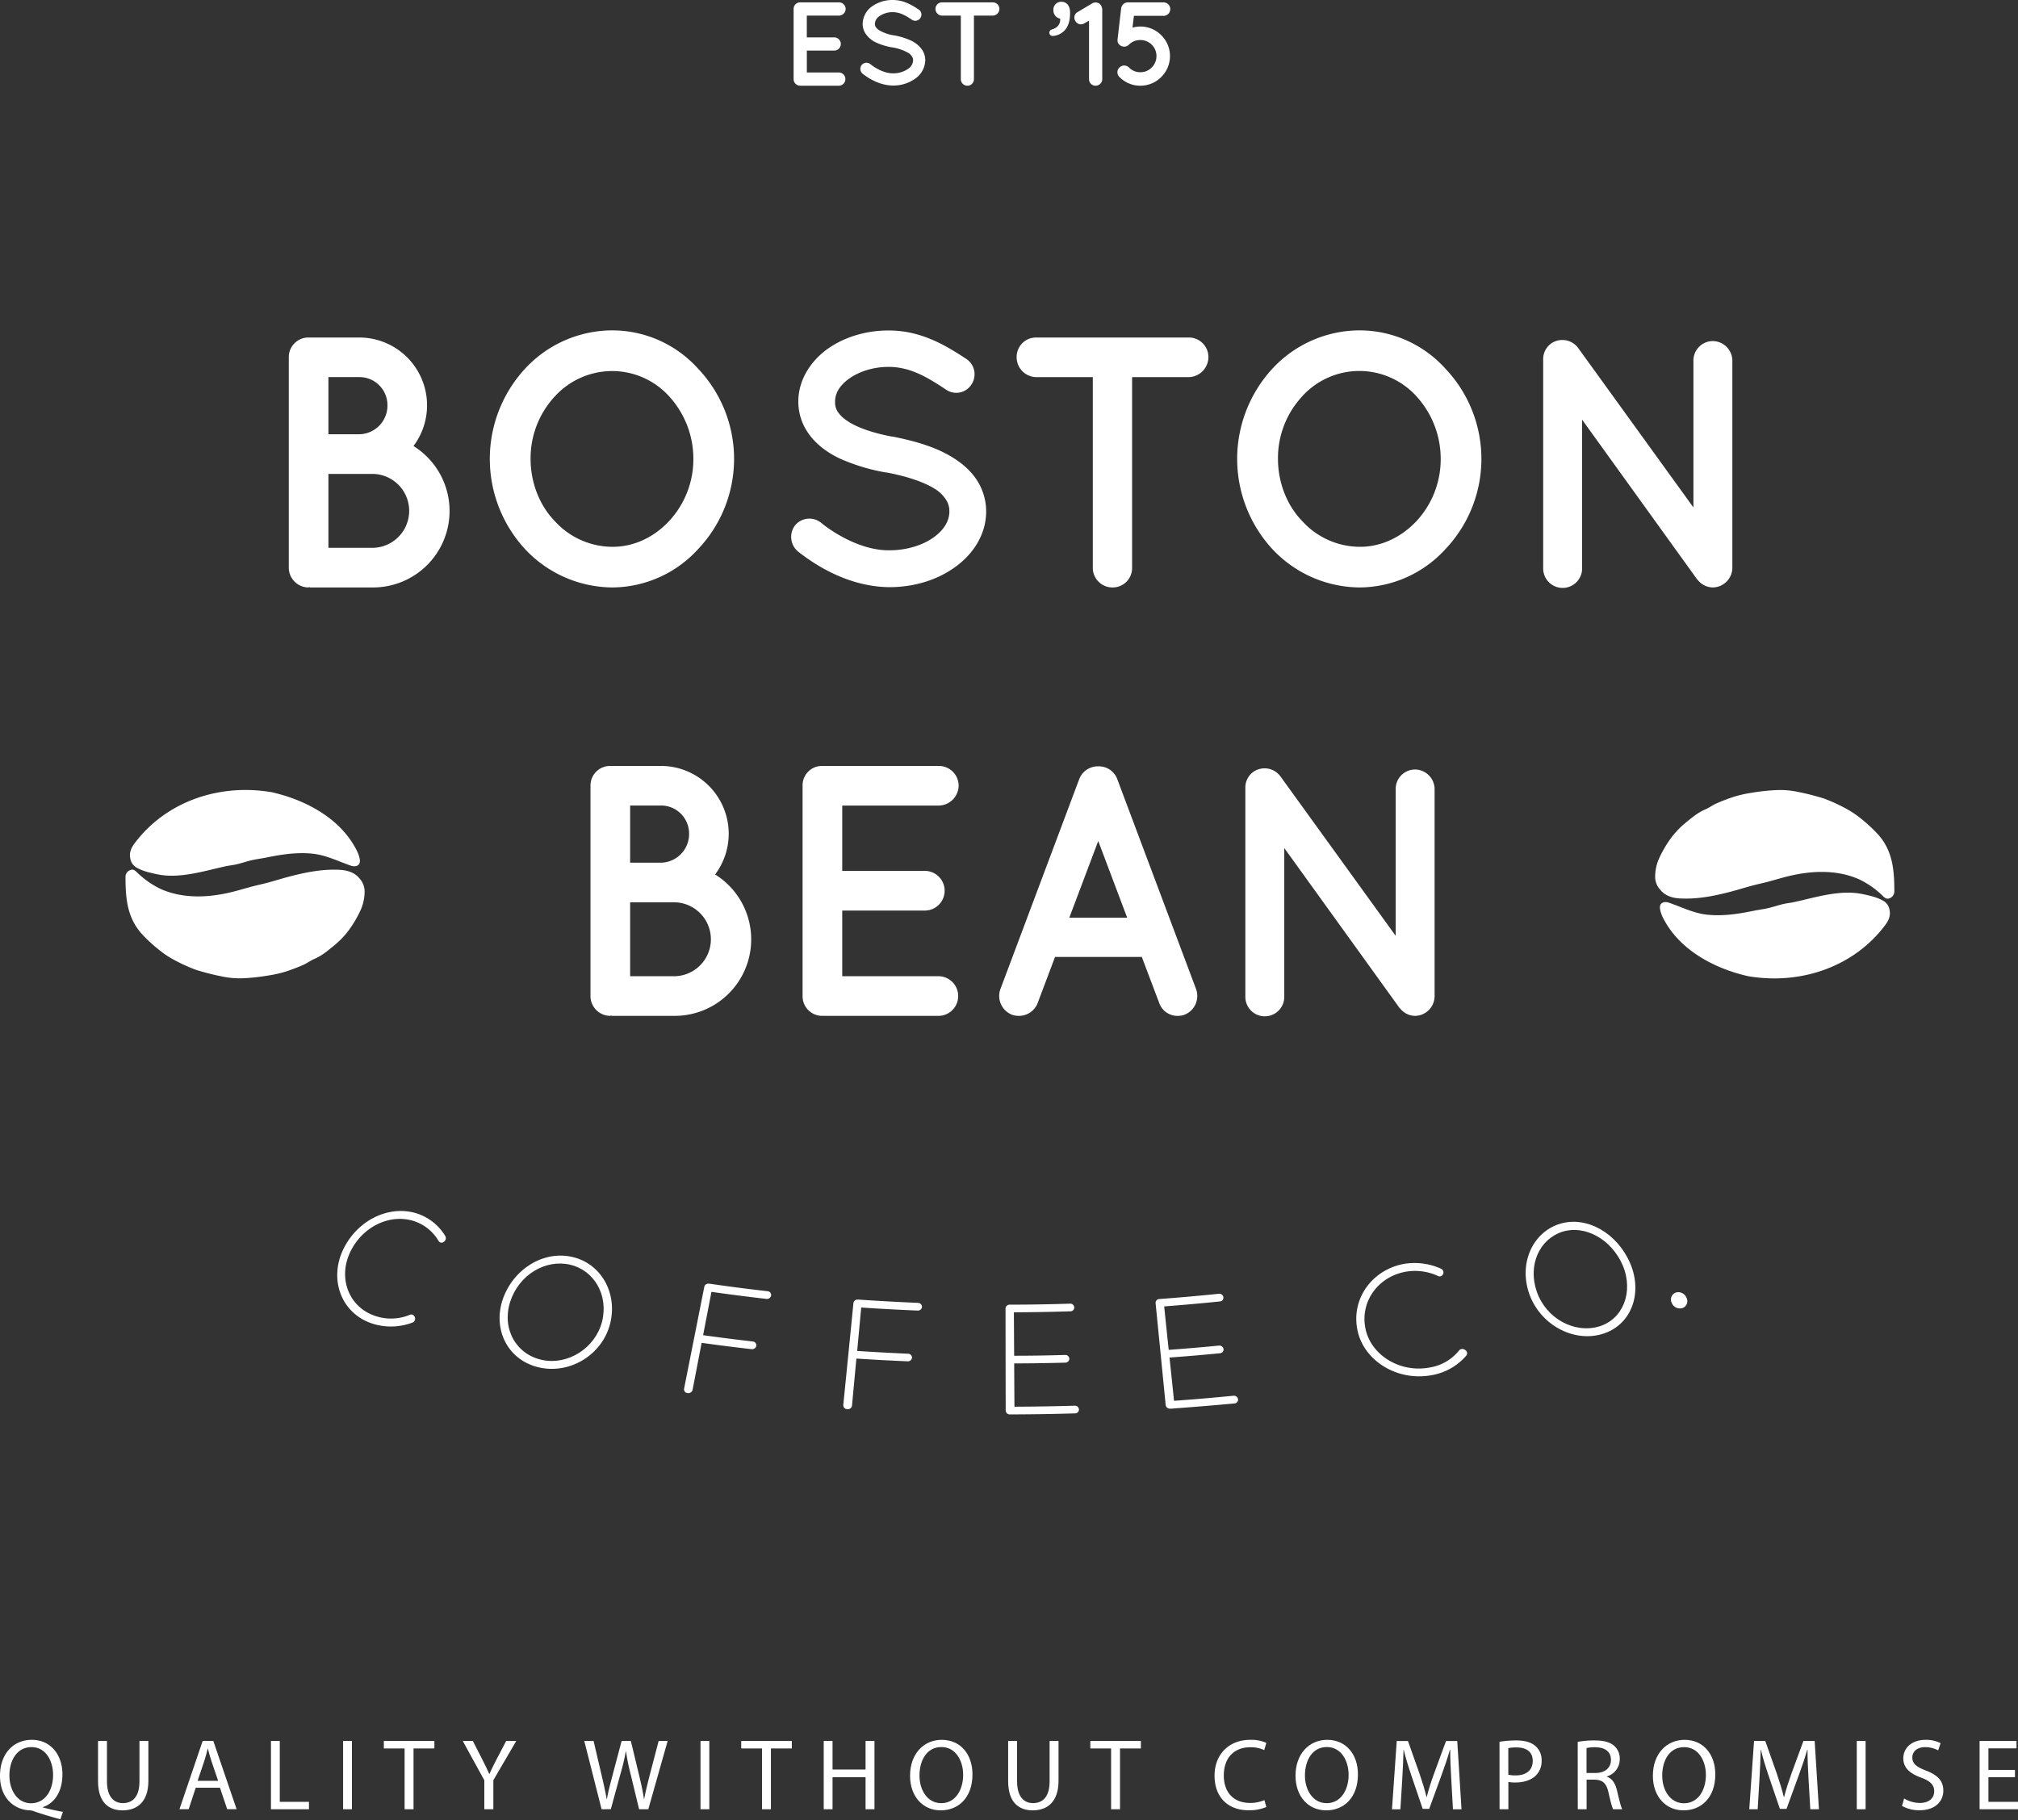 <svg viewBox="0 0 1000 902" xmlns="http://www.w3.org/2000/svg" data-name="Layer 1" id="Layer_1"><rect x="0" y="0" width="1000" height="902" fill="#333333" stroke="none"/><defs><style>.cls-1{fill:#fff;}</style></defs><path d="M121.1,484.8a41.35,41.35,0,0,1-11-.85,121.6,121.6,0,0,1-12.89-3.26,85.62,85.62,0,0,1-11-5,47.28,47.28,0,0,1-7.87-5.32,74.75,74.75,0,0,1-7.52-6.93c-7.8-8.24-8.62-18-8.63-28.78a3.58,3.58,0,0,1,2.51-3.5c1.34-.55,2.3.34,3.11,1.09a43.46,43.46,0,0,0,12,8.42c11,4.8,23.37,4.25,34.83,1.48,3.51-.85,7-1.92,10.48-2.84,2.49-.66,5-1.17,7.51-1.84,3.35-.91,6.67-1.94,10-2.84,8.45-2.24,17.15-4.05,25.94-3.52,3.51.21,7.12,1.24,9.51,4.18a9.55,9.55,0,0,1,2.59,6.11,22.74,22.74,0,0,1-1.62,8.84,56,56,0,0,1-4.66,8.55,42.12,42.12,0,0,1-9,9.95c-3,2.46-6,5-9.66,6.53-1.93.83-3.66,2.16-5.6,3a90,90,0,0,1-9.11,3.42,60,60,0,0,1-8.1,1.78A101.78,101.78,0,0,1,121.1,484.8Z" class="cls-1"></path><path d="M85.84,434a35.63,35.63,0,0,1-8.24-.76c-3.57-.78-7.23-1.57-10.41-3.55a6.49,6.49,0,0,1-2.65-4.35c-.6-2.75.54-5.23,2.11-7.32,15.43-20.65,41.28-29.37,66.17-25.68.71.1,1.43.18,2.13.35,16.61,3.82,33.9,12.95,41.86,28.87a15.35,15.35,0,0,1,1.47,4.29c.52,3.22-2,4-4.42,3.17-6.59-2.26-12.53-5.39-19.6-6-7.73-.67-14.9.49-22.41,2-2.3.46-4.63.76-6.92,1.26-2,.43-3.85,1.07-5.78,1.59-1,.27-2,.53-3.07.73-1.32.25-2.67.39-4,.67C103.79,431.05,94.72,433.85,85.84,434Z" class="cls-1"></path><path d="M879.81,391.6a41.83,41.83,0,0,1,11,.84,124.07,124.07,0,0,1,12.89,3.26,84.92,84.92,0,0,1,11,5,47.78,47.78,0,0,1,7.88,5.32,74.55,74.55,0,0,1,7.51,6.93c7.8,8.24,8.62,18,8.63,28.77a3.56,3.56,0,0,1-2.51,3.5c-1.34.55-2.3-.33-3.1-1.08a43.46,43.46,0,0,0-12-8.42c-11-4.8-23.37-4.26-34.83-1.49-3.52.85-7,1.93-10.48,2.85-2.5.65-5,1.17-7.51,1.84-3.36.9-6.68,1.94-10,2.83-8.45,2.25-17.14,4-25.94,3.52-3.5-.21-7.11-1.23-9.51-4.17A9.51,9.51,0,0,1,820.2,435a22.51,22.51,0,0,1,1.62-8.83,57,57,0,0,1,4.65-8.56,42.52,42.52,0,0,1,8.95-9.95c3-2.45,6-5,9.66-6.53,1.94-.82,3.66-2.15,5.6-3a90,90,0,0,1,9.11-3.43,60.29,60.29,0,0,1,8.1-1.78A102.21,102.21,0,0,1,879.81,391.6Z" class="cls-1"></path><path d="M915.06,442.41a36.14,36.14,0,0,1,8.24.77c3.58.77,7.23,1.56,10.42,3.55a6.43,6.43,0,0,1,2.64,4.35c.61,2.74-.54,5.23-2.1,7.32-15.43,20.65-41.28,29.37-66.18,25.68-.71-.1-1.42-.19-2.13-.35-16.6-3.82-33.9-13-41.86-28.87a15,15,0,0,1-1.46-4.3c-.53-3.22,2-4,4.42-3.17,6.59,2.26,12.53,5.4,19.6,6,7.73.68,14.89-.48,22.41-2,2.29-.47,4.63-.76,6.92-1.27,1.94-.43,3.85-1.06,5.78-1.58,1-.28,2-.53,3.07-.73,1.32-.26,2.66-.39,4-.68C897.11,445.35,906.19,442.55,915.06,442.41Z" class="cls-1"></path><path d="M393.27,39.23V4.42a3.2,3.2,0,0,1,3.25-3.24h19.29a3.27,3.27,0,0,1,3.24,3.24,3.33,3.33,0,0,1-3.24,3.31h-16V18.52h13.75a3.28,3.28,0,0,1,0,6.55H399.82V35.92h16a3.28,3.28,0,0,1,0,6.55H396.7l-.12-.06-.06.06A3.23,3.23,0,0,1,393.27,39.23Z" class="cls-1"></path><path d="M427,32.21a3.08,3.08,0,0,1,4.31-.42c2.59,2.13,7.08,4.6,11.26,4.55a12.72,12.72,0,0,0,7.38-2.19,5.28,5.28,0,0,0,2.53-4.24A3.32,3.32,0,0,0,451.9,28a5.47,5.47,0,0,0-1.77-1.77,23.65,23.65,0,0,0-8.08-2.77h-.12a31.89,31.89,0,0,1-7.6-2.3,12.7,12.7,0,0,1-5.49-4.61,9,9,0,0,1-1.36-4.83,10.9,10.9,0,0,1,4.72-8.61A17.41,17.41,0,0,1,442.41,0c5.66,0,9.85,2.77,12.85,4.72a3,3,0,0,1,.83,4.19,3,3,0,0,1-4.19.88c-3-2-5.9-3.77-9.49-3.77a11.26,11.26,0,0,0-6.61,2,4.7,4.7,0,0,0-2.24,3.72,2.81,2.81,0,0,0,.41,1.65,5.85,5.85,0,0,0,1.59,1.53,20.22,20.22,0,0,0,7.38,2.6h.11A34.58,34.58,0,0,1,451.19,20a13.74,13.74,0,0,1,5.9,4.89,9.55,9.55,0,0,1,1.42,5,11.42,11.42,0,0,1-5.07,9.14,18.49,18.49,0,0,1-10.92,3.36c-6.37-.06-11.73-3.24-15.1-5.9A3.13,3.13,0,0,1,427,32.21Z" class="cls-1"></path><path d="M492,7.73h-9.38v31.5a3.2,3.2,0,0,1-3.24,3.24,3.23,3.23,0,0,1-3.25-3.24V7.73h-9.32a3.29,3.29,0,0,1-3.24-3.31,3.2,3.2,0,0,1,3.24-3.24H492a3.23,3.23,0,0,1,3.24,3.24A3.33,3.33,0,0,1,492,7.73Z" class="cls-1"></path><path d="M521.38,14.57c2.71-.83,4.13-2.65,4-5.31A4.17,4.17,0,0,1,522,5.31V4.84a3.82,3.82,0,0,1,4-3.95c2.59,0,4.25,2,4.25,5.19v.59c0,4-1.07,6.78-2.9,8.61a8.64,8.64,0,0,1-5.54,2.53A1.6,1.6,0,0,1,520,16.16,1.7,1.7,0,0,1,521.38,14.57Z" class="cls-1"></path><path d="M546.21,4.42V39.23a3.29,3.29,0,0,1-3.31,3.24,3.2,3.2,0,0,1-3.24-3.24v-29l-2.36,1.35a2.89,2.89,0,0,1-1.65.47,3.15,3.15,0,0,1-2.77-1.65A3.13,3.13,0,0,1,533.94,6l7.26-4.31.23-.12.3-.17.35-.06.24-.06.41-.06h.65l.23.06.36.12.23.06.36.17.23.18L545,2l.24.23.17.24.24.24.06.11.06.18.11.29.12.3.06.3.12.41Z" class="cls-1"></path><path d="M575.46,17.46a14.46,14.46,0,0,1,4.31,10.38,14.62,14.62,0,0,1-4.31,10.32,14.41,14.41,0,0,1-10.32,4.31H565a14.29,14.29,0,0,1-10.26-4.31,3.23,3.23,0,0,1,0-4.71,3.34,3.34,0,0,1,4.72,0,7.7,7.7,0,0,0,5.66,2.35,7.79,7.79,0,0,0,5.61-2.35,8,8,0,0,0,2.35-5.61,7.94,7.94,0,0,0-8-8,7.85,7.85,0,0,0-5.66,2.3,3.34,3.34,0,0,1-4.72,0c-.24-.24-.41-.53-.65-.77l-.06-.17-.12-.3-.06-.41,0-.12a2.79,2.79,0,0,1,0-1l1.77-15.28a3.54,3.54,0,0,1,1.47-2.36l.24-.12.17-.12A3.36,3.36,0,0,1,559,1.18h17.4a3.34,3.34,0,1,1,0,6.67H561.9l-.71,5.84a14.92,14.92,0,0,1,3.95-.54A14.41,14.41,0,0,1,575.46,17.46Z" class="cls-1"></path><path d="M143.11,281.41V177a9.7,9.7,0,0,1,9.73-9.73H178a33.62,33.62,0,0,1,26.9,53.79,37.9,37.9,0,0,1-20,70.08H153.55l-.18-.18c-.35,0-.35.18-.53.18A9.82,9.82,0,0,1,143.11,281.41Zm19.64-66.19H178a14.2,14.2,0,0,0,14-14.33,13.9,13.9,0,0,0-14-14H162.75Zm0,56.28h22.12a18.32,18.32,0,0,0,0-36.63H162.75Z" class="cls-1"></path><path d="M345.89,182.67a65,65,0,0,1,0,89.53,57.93,57.93,0,0,1-42.29,18.94,59.72,59.72,0,0,1-43.36-18.94,65.95,65.95,0,0,1,0-89.53,59.07,59.07,0,0,1,43.36-18.94A57.3,57.3,0,0,1,345.89,182.67Zm-2.3,44.76a45.8,45.8,0,0,0-12-31A38.12,38.12,0,0,0,303.6,183.9a38.51,38.51,0,0,0-28.67,12.57,45,45,0,0,0-12,31c0,12,4.6,23.19,12,30.8A38.7,38.7,0,0,0,303.6,271c10.61,0,20.52-4.78,27.95-12.74A45.05,45.05,0,0,0,343.59,227.43Z" class="cls-1"></path><path d="M394,260.35a9.23,9.23,0,0,1,12.92-1.24c7.79,6.37,21.24,13.8,33.8,13.62,8.85,0,16.81-2.65,22.12-6.54s7.61-8.32,7.61-12.74a10.14,10.14,0,0,0-1.59-5.67,16.81,16.81,0,0,0-5.31-5.3c-5.13-3.37-13.8-6.37-24.24-8.32H439a95.93,95.93,0,0,1-22.83-6.9c-6.72-3.19-12.56-7.61-16.45-13.81A27.08,27.08,0,0,1,395.6,199c0-10.62,6-19.82,14.16-25.84,8.31-6,19.11-9.38,30.61-9.38,17,0,29.55,8.32,38.57,14.16a9.11,9.11,0,0,1,2.48,12.56,8.92,8.92,0,0,1-12.56,2.65c-9-6-17.7-11.32-28.49-11.32-8,0-15,2.48-19.82,6s-6.73,7.43-6.73,11.15a8.63,8.63,0,0,0,1.24,5,17,17,0,0,0,4.78,4.6c4.6,3.19,12.57,6,22.12,7.79h.35c9,1.77,17.35,4.07,24.42,7.43,7.26,3.54,13.63,8.14,17.7,14.69a28.7,28.7,0,0,1,4.25,15c0,11.32-6.37,21.05-15.22,27.43-8.67,6.37-20.18,10.08-32.74,10.08-19.11-.18-35.21-9.73-45.3-17.69A9.43,9.43,0,0,1,394,260.35Z" class="cls-1"></path><path d="M589.18,186.91H561v94.5a9.6,9.6,0,0,1-9.73,9.73,9.71,9.71,0,0,1-9.74-9.73v-94.5h-28a9.86,9.86,0,0,1-9.74-9.91,9.6,9.6,0,0,1,9.74-9.73h75.56a9.7,9.7,0,0,1,9.73,9.73A10,10,0,0,1,589.18,186.91Z" class="cls-1"></path><path d="M716.22,182.67a65,65,0,0,1,0,89.53,57.93,57.93,0,0,1-42.29,18.94,59.72,59.72,0,0,1-43.36-18.94,66,66,0,0,1,0-89.53,59.07,59.07,0,0,1,43.36-18.94A57.3,57.3,0,0,1,716.22,182.67Zm-2.3,44.76a45.84,45.84,0,0,0-12-31,38.17,38.17,0,0,0-56.63,0,45,45,0,0,0-12,31c0,12,4.6,23.19,12,30.8A38.7,38.7,0,0,0,673.93,271c10.61,0,20.52-4.78,28-12.74A45.09,45.09,0,0,0,713.92,227.43Z" class="cls-1"></path><path d="M784,281.41a9.65,9.65,0,1,1-19.29,0v-103a9.56,9.56,0,0,1,3.89-8.14A9.74,9.74,0,0,1,782,172.4l57.16,79.1V178.59a9.62,9.62,0,0,1,9.55-9.55,9.79,9.79,0,0,1,9.74,9.55V281.41a9.83,9.83,0,0,1-9.74,9.73,9.6,9.6,0,0,1-7.25-3.54,4.64,4.64,0,0,1-.89-1.06L784,208Z" class="cls-1"></path><path d="M292.61,493.73V389.33a9.7,9.7,0,0,1,9.74-9.73h25.12a33.61,33.61,0,0,1,26.9,53.79,37.9,37.9,0,0,1-20,70.08H303.06l-.18-.18c-.36,0-.36.18-.53.18A9.83,9.83,0,0,1,292.61,493.73Zm19.65-66.18h15.21a14.19,14.19,0,0,0,14-14.33,13.89,13.89,0,0,0-14-14H312.26Zm0,56.27h22.12a18.32,18.32,0,0,0,0-36.63H312.26Z" class="cls-1"></path><path d="M397.71,493.73V389.33a9.59,9.59,0,0,1,9.74-9.73h57.86a9.81,9.81,0,0,1,9.73,9.73,10,10,0,0,1-9.73,9.91H417.36v32.38h41.23a9.83,9.83,0,0,1,0,19.65H417.36v32.55h47.95a9.83,9.83,0,0,1,0,19.65H408c-.36,0-.36-.18-.36-.18l-.17.18A9.71,9.71,0,0,1,397.71,493.73Z" class="cls-1"></path><path d="M565.81,474.27h-43l-8.67,23a9.92,9.92,0,0,1-9.2,6.2,10.38,10.38,0,0,1-3.36-.53,10,10,0,0,1-5.84-12.74L534.85,386a9.89,9.89,0,0,1,9.37-6.2,9.74,9.74,0,0,1,9.38,6.2L592.71,490.2a10,10,0,0,1-5.84,12.74,9.63,9.63,0,0,1-3.36.53,9.53,9.53,0,0,1-9-6.2Zm-7.25-19.47-14.34-38-14.33,38Z" class="cls-1"></path><path d="M636.41,493.73a9.65,9.65,0,1,1-19.29,0v-103a9.56,9.56,0,0,1,3.89-8.14,9.74,9.74,0,0,1,13.45,2.12l57.16,79.1V390.92a9.62,9.62,0,0,1,9.55-9.55,9.78,9.78,0,0,1,9.73,9.55V493.73a9.82,9.82,0,0,1-9.73,9.74,9.6,9.6,0,0,1-7.25-3.54,4.86,4.86,0,0,1-.89-1.06L636.41,420.3Z" class="cls-1"></path><path d="M207,601.53a25.69,25.69,0,0,1,13.69,11.12,2.1,2.1,0,0,1-.74,2.78,1.71,1.71,0,0,1-2.6-.37,22.09,22.09,0,0,0-11.88-9.77c-12.21-4.14-26.31,2.72-32.2,15.83-5.74,12.8-.22,27,13.05,31.19a24.23,24.23,0,0,0,16.77-.69,1.84,1.84,0,0,1,2.49,1.26,2,2,0,0,1-1.26,2.62,30.25,30.25,0,0,1-19.53.57c-15.35-4.83-21.75-21.29-15-36.22C176.79,604.6,193.05,596.85,207,601.53Z" class="cls-1"></path><path d="M283.54,622.93c14.16,3.21,22.54,17.68,18.86,32.87s-19.35,25.25-34.84,22c-15.66-3.3-23.49-18.52-18.5-33.65C254.21,629,269.21,619.68,283.54,622.93ZM268.66,674c12.68,2.69,26.26-5.76,29.69-19,3.33-13.4-4.2-25.59-15.94-28.24-12.13-2.73-25.16,4.94-29.55,18.29C248.52,658.27,255.56,671.22,268.66,674Z" class="cls-1"></path><path d="M349,637.79a2,2,0,0,1,2.21-1.59l.32,0q14.35,2.09,28.92,3.74a1.88,1.88,0,0,1,1.67,2.09,2.08,2.08,0,0,1-2.26,1.72q-13.74-1.57-27.3-3.5l-4.14,21.47q12.21,1.71,24.56,3.12a1.92,1.92,0,0,1,1.79,2.18,2.11,2.11,0,0,1-2.4,1.62q-12.4-1.41-24.68-3.12l-4.5,23.34a2.17,2.17,0,0,1-2.51,1.56,1.88,1.88,0,0,1-1.7-2.14Z" class="cls-1"></path><path d="M422.91,645.81a2,2,0,0,1,2.08-1.73l.33,0q14.79,1,29.66,1.63a2,2,0,0,1,1.9,1.95,2,2,0,0,1-2.11,1.86q-14-.57-28-1.51l-2,21.52q12.56.83,25.17,1.37a2,2,0,0,1,2,2,2.07,2.07,0,0,1-2.27,1.77q-12.68-.54-25.29-1.36-1.1,11.68-2.18,23.38a2.14,2.14,0,0,1-2.39,1.72,2,2,0,0,1-1.94-2Q420.41,671.13,422.91,645.81Z" class="cls-1"></path><path d="M498.28,648.46a2,2,0,0,1,2-1.87h.17q14.91,0,29.81-.5a2,2,0,0,1,2.08,1.8,1.89,1.89,0,0,1-1.92,2q-14,.44-28,.5l.13,21.52q12.62,0,25.22-.39a2,2,0,0,1,2.14,1.89,2,2,0,0,1-2,1.92q-12.66.35-25.34.39.06,10.72.13,21.45,14.88-.06,29.76-.49a2,2,0,0,1,2.21,1.87,1.94,1.94,0,0,1-2,1.93q-15.92.48-31.86.51h-.45a2,2,0,0,1-2-1.86Q498.31,673.81,498.28,648.46Z" class="cls-1"></path><path d="M572.64,645.8a1.91,1.91,0,0,1,1.8-2h.16q14.77-1.1,29.4-2.6a2,2,0,0,1,2.23,1.65,1.85,1.85,0,0,1-1.7,2.15q-13.74,1.41-27.63,2.46Q578,658.2,579.14,669q12.5-.91,24.88-2.12a2.11,2.11,0,0,1,2.3,1.74,1.9,1.9,0,0,1-1.78,2.06q-12.45,1.22-25,2.13,1.13,10.71,2.24,21.43,14.73-1.05,29.35-2.49a2.09,2.09,0,0,1,2.37,1.74,1.87,1.87,0,0,1-1.83,2.07Q596,697,580.23,698.14l-.27,0h-.17a2.09,2.09,0,0,1-2.14-1.73Z" class="cls-1"></path><path d="M694.93,626.54a31.57,31.57,0,0,1,19.1,2.22,2,2,0,0,1,1.1,2.63,1.79,1.79,0,0,1-2.51,1,27.17,27.17,0,0,0-16.68-2c-13.53,2.77-22.2,15.27-19.2,28.52,2.92,12.93,17.24,21.63,31.84,18.81a23.34,23.34,0,0,0,14.49-8.48,2.14,2.14,0,0,1,3-.14,1.82,1.82,0,0,1,.54,2.75,29.07,29.07,0,0,1-17,9.66c-16.87,3.24-33.56-6.83-36.86-21.93C669.34,644.1,679.51,629.8,694.93,626.54Z" class="cls-1"></path><path d="M772.83,606.58c13.24-4.17,28.45,4.39,34.95,19.42s.53,31-14,35.2-30.76-5-36-20.05S759.45,610.8,772.83,606.58Zm19.47,50.85c11.92-3.49,17.33-17.06,11.88-30.21C798.52,614,785.29,607,774.3,610.43,763,614,756.93,626.8,761.54,640.14,766.07,653.32,780,661,792.3,657.43Z" class="cls-1"></path><path d="M830.38,640.61a4.37,4.37,0,0,1,5.33,2.52,3.64,3.64,0,0,1-1.94,5.14,4.36,4.36,0,0,1-5.35-2.54A3.67,3.67,0,0,1,830.38,640.61Z" class="cls-1"></path><path d="M29.93,901.64c-4.57-1.21-9-2.56-13-3.92a6.45,6.45,0,0,0-2.06-.5C6.88,896.92,0,891,0,880.1s6.63-17.83,15.77-17.83,15.16,7.13,15.16,17.13c0,8.68-4,14.26-9.64,16.21v.2c3.36.86,7,1.66,9.89,2.16Zm-3.62-22c0-6.78-3.51-13.76-10.69-13.76-7.38,0-11,6.83-10.95,14.16,0,7.18,3.92,13.66,10.74,13.66C22.39,893.66,26.31,887.33,26.31,879.6Z" class="cls-1"></path><path d="M53,862.83v20c0,7.58,3.36,10.8,7.88,10.8,5,0,8.23-3.32,8.23-10.8v-20h4.42v19.73c0,10.39-5.47,14.66-12.8,14.66-6.93,0-12.15-4-12.15-14.46V862.83Z" class="cls-1"></path><path d="M97,886l-3.51,10.65H88.93l11.5-33.84h5.27l11.55,33.84h-4.67L109,886Zm11.1-3.41-3.31-9.74c-.76-2.21-1.26-4.22-1.76-6.18h-.1c-.51,2-1.06,4.07-1.71,6.13l-3.31,9.79Z" class="cls-1"></path><polygon points="134.27 862.83 138.64 862.83 138.64 893 153.1 893 153.1 896.67 134.27 896.67 134.27 862.83" class="cls-1"></polygon><rect height="33.84" width="4.37" y="862.83" x="170.02" class="cls-1"></rect><polygon points="200.5 866.54 190.21 866.54 190.21 862.83 215.26 862.83 215.26 866.54 204.92 866.54 204.92 896.67 200.5 896.67 200.5 866.54" class="cls-1"></polygon><path d="M240,896.67V882.31l-10.69-19.48h5l4.77,9.33c1.3,2.56,2.31,4.62,3.36,7h.1c.95-2.2,2.11-4.42,3.41-7l4.88-9.33h5l-11.35,19.43v14.41Z" class="cls-1"></path><path d="M298.12,896.67l-8.59-33.84h4.62l4,17.12c1,4.21,1.91,8.43,2.51,11.7h.1c.55-3.37,1.61-7.39,2.76-11.75l4.52-17.07h4.57L316.75,880c.95,4,1.85,8,2.36,11.6h.1c.7-3.72,1.65-7.48,2.71-11.7l4.47-17.07h4.46l-9.59,33.84H316.7L312.43,879a100.35,100.35,0,0,1-2.21-11h-.1a109.33,109.33,0,0,1-2.61,11l-4.82,17.63Z" class="cls-1"></path><rect height="33.84" width="4.37" y="862.83" x="347.13" class="cls-1"></rect><polygon points="377.61 866.54 367.31 866.54 367.31 862.83 392.37 862.83 392.37 866.54 382.02 866.54 382.02 896.67 377.61 896.67 377.61 866.54" class="cls-1"></polygon><polygon points="412.56 862.83 412.56 876.99 428.92 876.99 428.92 862.83 433.34 862.83 433.34 896.67 428.92 896.67 428.92 880.8 412.56 880.8 412.56 896.67 408.19 896.67 408.19 862.83 412.56 862.83" class="cls-1"></polygon><path d="M481.9,879.4c0,11.64-7.08,17.82-15.72,17.82-8.94,0-15.21-6.93-15.21-17.17,0-10.75,6.68-17.78,15.71-17.78C475.92,862.27,481.9,869.35,481.9,879.4Zm-26.26.55c0,7.23,3.91,13.71,10.79,13.71s10.85-6.38,10.85-14.06c0-6.73-3.52-13.76-10.8-13.76S455.64,872.52,455.64,880Z" class="cls-1"></path><path d="M504,862.83v20c0,7.58,3.37,10.8,7.89,10.8,5,0,8.23-3.32,8.23-10.8v-20h4.42v19.73c0,10.39-5.47,14.66-12.81,14.66-6.92,0-12.15-4-12.15-14.46V862.83Z" class="cls-1"></path><polygon points="550.59 866.54 540.3 866.54 540.3 862.83 565.35 862.83 565.35 866.54 555.01 866.54 555.01 896.67 550.59 896.67 550.59 866.54" class="cls-1"></polygon><path d="M627.52,895.56a21.75,21.75,0,0,1-8.94,1.61c-9.54,0-16.72-6-16.72-17.12,0-10.6,7.18-17.78,17.67-17.78a18.21,18.21,0,0,1,8,1.51l-1.06,3.57a15.83,15.83,0,0,0-6.83-1.41c-7.93,0-13.2,5.07-13.2,14,0,8.28,4.77,13.6,13,13.6a17.56,17.56,0,0,0,7.13-1.4Z" class="cls-1"></path><path d="M672.91,879.4c0,11.64-7.08,17.82-15.71,17.82-8.94,0-15.22-6.93-15.22-17.17,0-10.75,6.68-17.78,15.72-17.78C666.93,862.27,672.91,869.35,672.91,879.4Zm-26.26.55c0,7.23,3.92,13.71,10.79,13.71s10.85-6.38,10.85-14.06c0-6.73-3.51-13.76-10.79-13.76S646.65,872.52,646.65,880Z" class="cls-1"></path><path d="M719.16,881.8c-.26-4.72-.56-10.39-.51-14.61h-.15c-1.15,4-2.56,8.19-4.27,12.86l-6,16.42H705l-5.48-16.12c-1.6-4.77-3-9.14-3.91-13.16h-.1c-.1,4.22-.36,9.89-.66,15l-.9,14.51h-4.17l2.36-33.84h5.57l5.78,16.36c1.41,4.17,2.56,7.89,3.41,11.4H707c.85-3.41,2-7.13,3.56-11.4l6-16.36h5.57l2.11,33.84H720Z" class="cls-1"></path><path d="M743.06,863.23a50.66,50.66,0,0,1,8.38-.66c4.32,0,7.48,1,9.49,2.82a9.08,9.08,0,0,1,3,7.08,10,10,0,0,1-2.61,7.23c-2.31,2.46-6.08,3.71-10.35,3.71a15.06,15.06,0,0,1-3.51-.3v13.56h-4.37Zm4.37,16.32a14.67,14.67,0,0,0,3.61.35c5.27,0,8.49-2.56,8.49-7.23,0-4.47-3.17-6.63-8-6.63a18.36,18.36,0,0,0-4.11.35Z" class="cls-1"></path><path d="M781.82,863.28a45.7,45.7,0,0,1,8.39-.71c4.67,0,7.68.86,9.79,2.77a8.39,8.39,0,0,1,2.66,6.42,8.89,8.89,0,0,1-6.37,8.64v.15c2.61.9,4.16,3.31,5,6.83,1.1,4.72,1.9,8,2.61,9.29h-4.52c-.55-1-1.31-3.87-2.26-8.09-1-4.67-2.81-6.42-6.78-6.57h-4.12v14.66h-4.37Zm4.37,15.41h4.47c4.67,0,7.63-2.56,7.63-6.42,0-4.37-3.16-6.28-7.78-6.33a18.1,18.1,0,0,0-4.32.4Z" class="cls-1"></path><path d="M850,879.4c0,11.64-7.08,17.82-15.71,17.82-8.94,0-15.22-6.93-15.22-17.17,0-10.75,6.68-17.78,15.72-17.78C844,862.27,850,869.35,850,879.4ZM823.7,880c0,7.23,3.92,13.71,10.8,13.71s10.84-6.38,10.84-14.06c0-6.73-3.51-13.76-10.79-13.76S823.7,872.52,823.7,880Z" class="cls-1"></path><path d="M896.21,881.8c-.25-4.72-.55-10.39-.51-14.61h-.14c-1.16,4-2.56,8.19-4.27,12.86l-6,16.42H882l-5.48-16.12c-1.6-4.77-3-9.14-3.91-13.16h-.1c-.1,4.22-.35,9.89-.65,15L871,896.67h-4.17l2.37-33.84h5.57l5.77,16.36c1.41,4.17,2.56,7.89,3.42,11.4h.15c.85-3.41,2.05-7.13,3.56-11.4l6-16.36h5.57l2.11,33.84h-4.27Z" class="cls-1"></path><rect height="33.84" width="4.37" y="862.83" x="920.11" class="cls-1"></rect><path d="M943.56,891.34a15.43,15.43,0,0,0,7.83,2.21c4.47,0,7.08-2.35,7.08-5.77,0-3.16-1.8-5-6.37-6.73-5.53-2-8.94-4.82-8.94-9.59,0-5.27,4.37-9.19,11-9.19a15.43,15.43,0,0,1,7.48,1.66l-1.21,3.56a13.48,13.48,0,0,0-6.42-1.6c-4.62,0-6.38,2.76-6.38,5.07,0,3.16,2.06,4.72,6.73,6.53,5.72,2.21,8.63,5,8.63,9.94,0,5.22-3.86,9.74-11.85,9.74a17.4,17.4,0,0,1-8.63-2.16Z" class="cls-1"></path><polygon points="998.5 880.8 985.34 880.8 985.34 893 1000 893 1000 896.67 980.97 896.67 980.97 862.83 999.25 862.83 999.25 866.49 985.34 866.49 985.34 877.18 998.5 877.18 998.5 880.8" class="cls-1"></polygon></svg>
